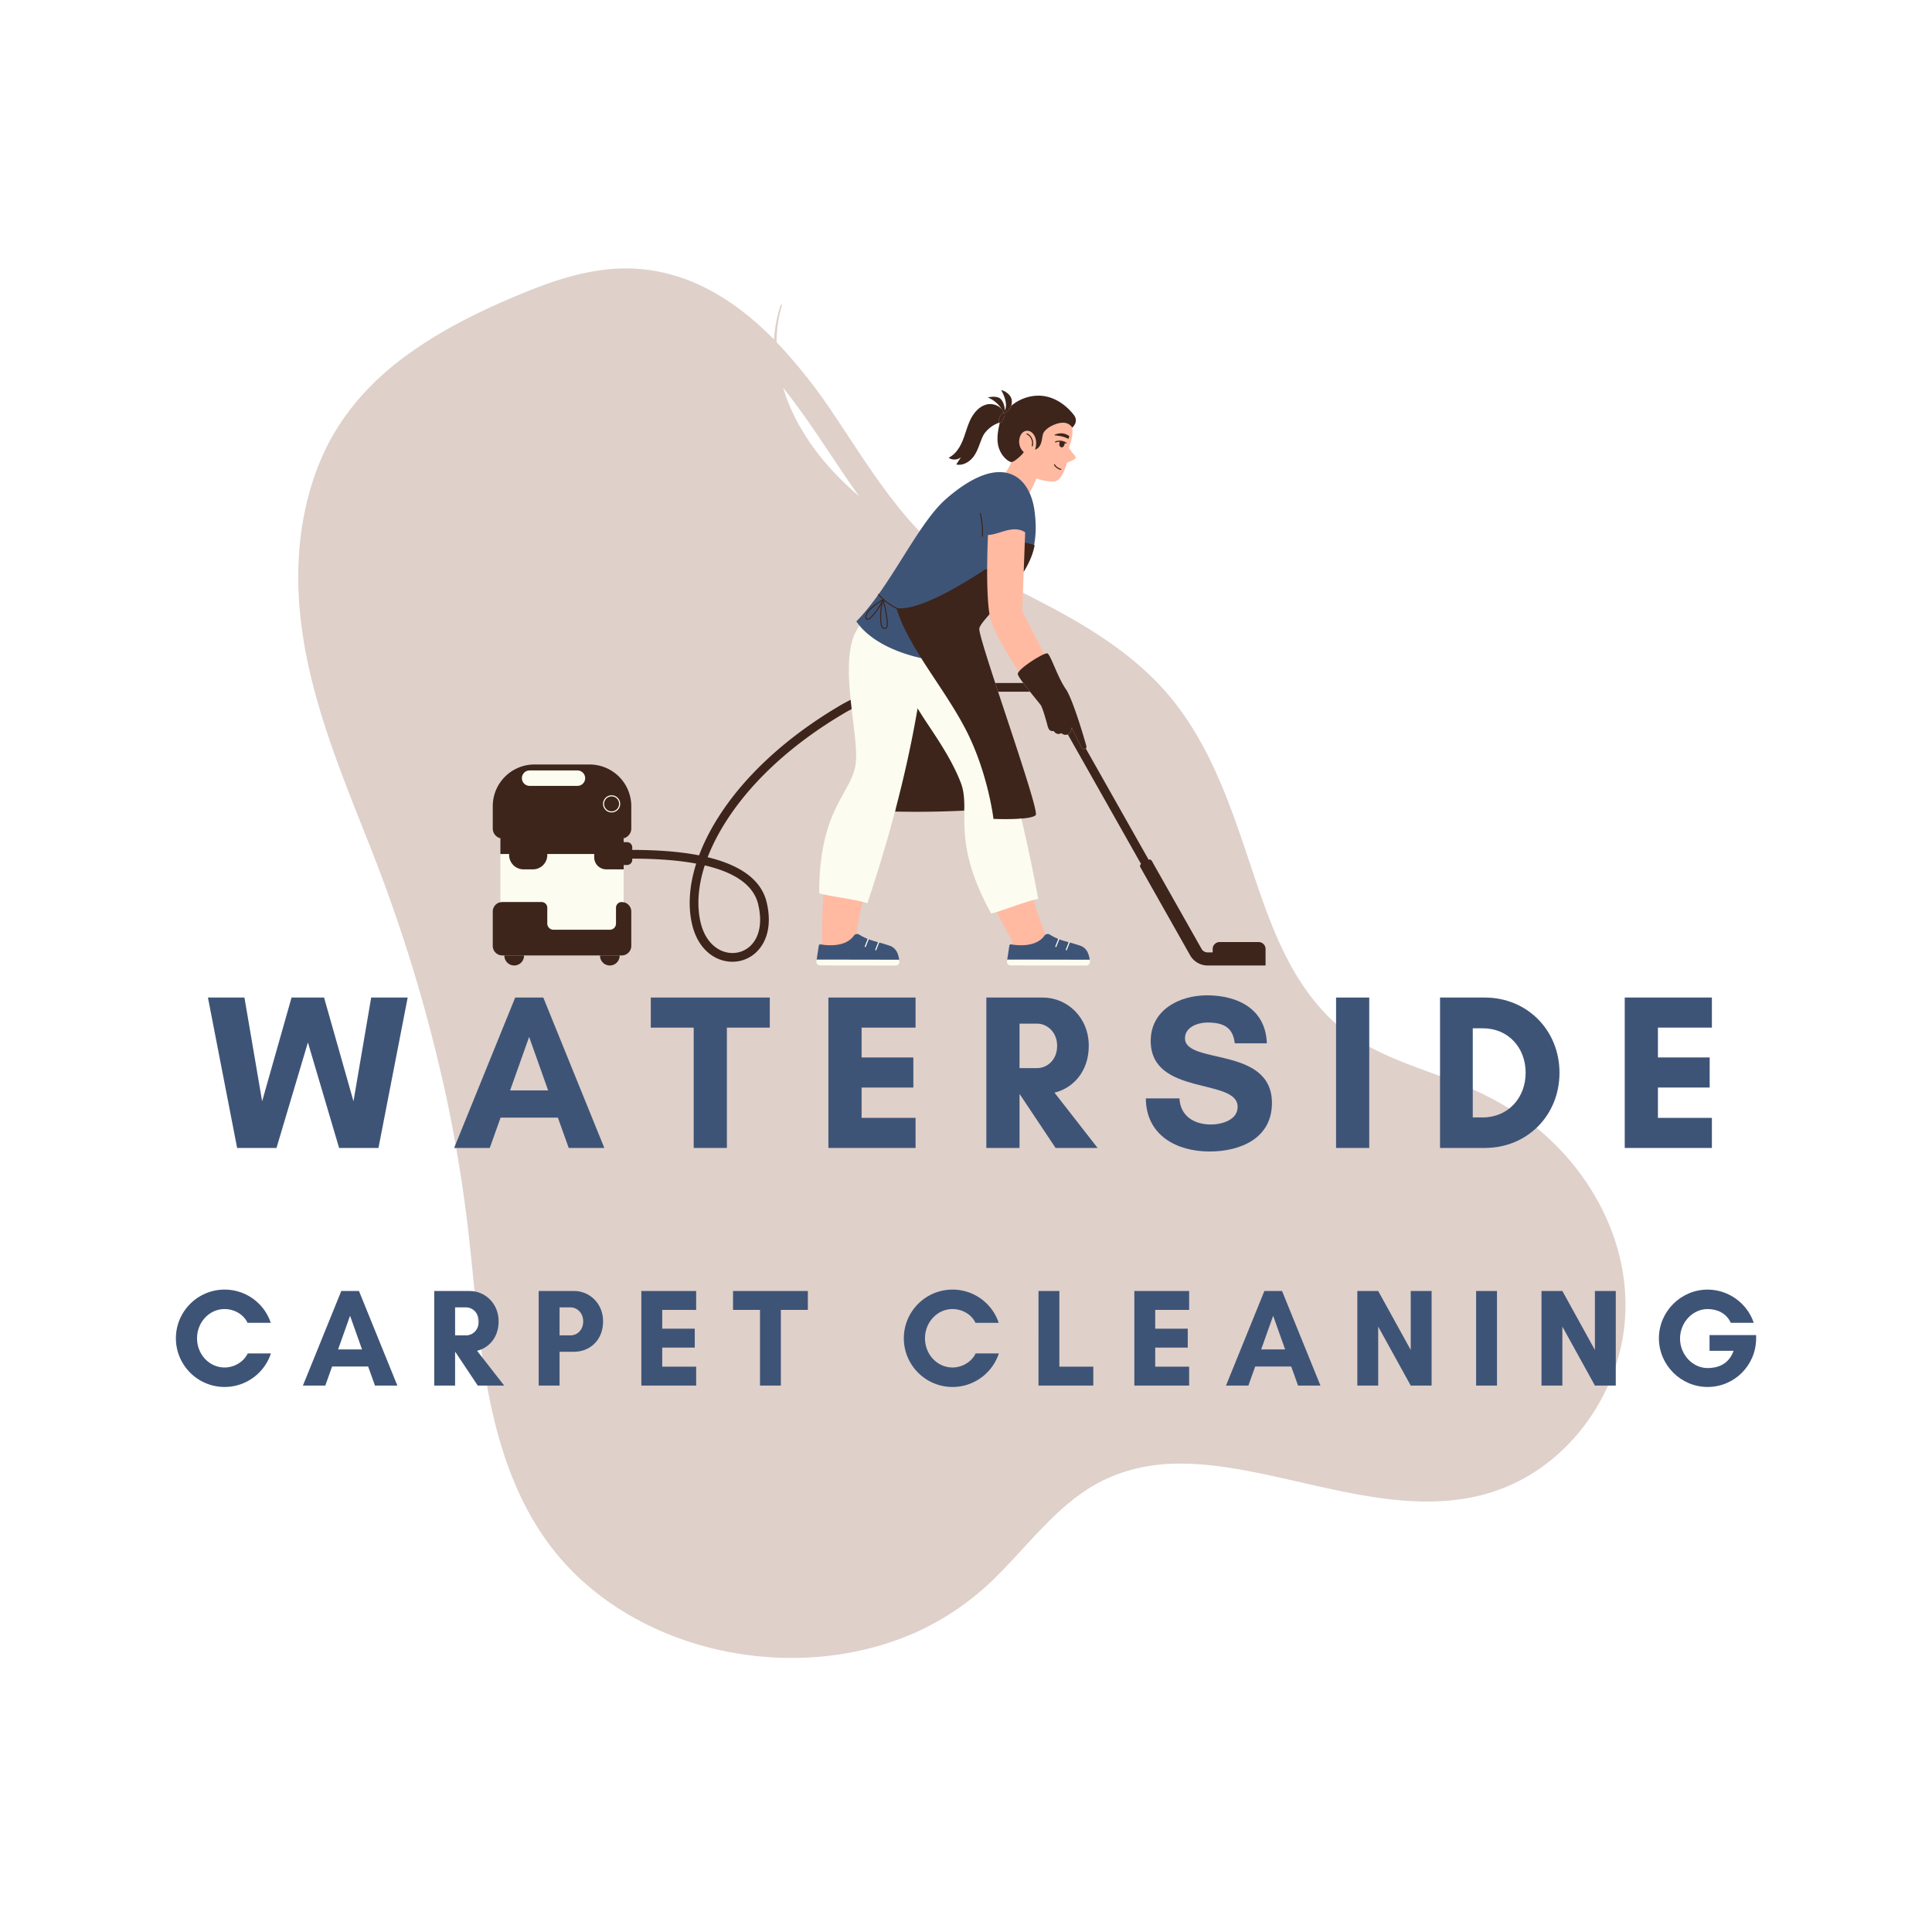 <?xml version="1.0" encoding="UTF-8"?>
<svg data-bbox="-37.5 -37.5 450 450" height="500" viewBox="0 0 375 375" width="500" xmlns="http://www.w3.org/2000/svg" data-type="color">
    <g>
        <defs>
            <clipPath id="384c8fbf-4eac-4b36-9654-852ba66ffa79">
                <path d="M57.777 52H316v270H57.777Zm0 0"/>
            </clipPath>
            <clipPath id="cb0aebb8-7820-43ab-bed6-8898d78f5fa6">
                <path d="M95.645 76h150v111.434h-150Zm0 0"/>
            </clipPath>
            <clipPath id="07988fbd-bb84-4998-961f-1de716c7a17c">
                <path d="M95.645 75.684h150v111.75h-150Zm0 0"/>
            </clipPath>
            <clipPath id="3905066c-7a37-4b30-970b-46fde1ac5377">
                <path d="M97 121h115v66.434H97Zm0 0"/>
            </clipPath>
            <clipPath id="702cdc5e-6dc4-4e9b-8986-2ca71c591ed7">
                <path d="M97 76h126v111.434H97Zm0 0"/>
            </clipPath>
        </defs>
        <path fill="#ffffff" d="M412.5-37.5v450h-450v-450h450z" data-color="1"/>
        <path fill="#ffffff" d="M412.5-37.5v450h-450v-450h450z" data-color="1"/>
        <path fill="#ffffff" d="M412.5-37.5v450h-450v-450h450z" data-color="1"/>
        <g clip-path="url(#384c8fbf-4eac-4b36-9654-852ba66ffa79)">
            <path d="M141.172 320.59c12.394 2.422 25.476 1.281 36.992-3.926a53.235 53.235 0 0 0 15.918-11.351c5.305-5.333 10.016-11.497 16.305-15.793 5.593-3.82 12.031-5.47 18.808-5.434 6.797.031 13.5 1.445 20.094 2.91 13.281 2.957 27.813 6.984 41.195 2.324 13.164-4.582 22.551-16.988 24.594-30.351 2.168-14.188-4.043-28.356-14.539-38.067-5.789-5.355-12.57-8.882-19.965-11.64-7.617-2.84-15.535-5.305-21.617-10.871-9.172-8.399-12.969-20.715-16.762-32.051-4.203-12.555-8.73-25.211-18.472-34.766-11.336-11.12-26.743-16.812-40.547-24.285-.258-.137-.516-.285-.77-.426-8.5-7.27-14.484-17.418-20.656-26.547a103.071 103.071 0 0 0-11.023-13.91 26.92 26.92 0 0 1 1.035-7.148c.043-.145-.188-.203-.235-.059a26.107 26.107 0 0 0-1.289 6.7c-7.343-7.458-16.27-13.208-27.152-13.758-8.563-.434-16.805 2.668-24.504 5.988-7.418 3.195-14.594 6.93-20.992 11.836-6.434 4.933-11.781 11.21-15.031 18.59-3.414 7.75-4.797 16.18-4.657 24.593.29 17.383 7.012 33.676 13.332 49.649a310.608 310.608 0 0 1 15.407 50.176 284.73 284.73 0 0 1 4.203 25.55c.906 7.735 1.504 15.5 2.55 23.22 1.985 14.62 5.665 29.675 15.723 41.132 8.153 9.281 19.875 15.336 32.055 17.715Zm25.582-224.274c-5.856-5-10.79-10.925-13.715-18.097a32.186 32.186 0 0 1-1.023-2.953c5.328 6.695 9.757 14.078 14.738 21.05Zm0 0" fill="#dfd0ca" data-color="2"/>
        </g>
        <path d="M79.13 193.622h-7.082l-3.437 20.136-5.711-20.136h-6.31l-5.71 20.136-3.434-20.136H40.36l5.668 29.195h7.64l6.098-20.48 6.055 20.48h7.64Zm0 0" fill="#3e5477" data-color="3"/>
        <path d="M106.394 211.653H99.01l3.692-10.39Zm10.906 11.164-11.847-29.195h-5.454l-11.851 29.195h6.914l2.101-5.883h11.122l2.105 5.883Zm0 0" fill="#3e5477" data-color="3"/>
        <path d="M141.087 199.462h8.329v-5.84h-23.098v5.84h8.328v23.355h6.441Zm0 0" fill="#3e5477" data-color="3"/>
        <path d="M177.71 216.977h-10.476v-5.883h10.046v-5.84h-10.046v-5.792h10.476v-5.84h-16.918v29.195h16.918Zm0 0" fill="#3e5477" data-color="3"/>
        <path d="M197.89 212.383h.043l6.957 10.434h8.156l-8.371-10.734c3.691-.903 6.656-4.164 6.656-9.102 0-5.539-4.21-9.36-8.934-9.36h-10.949v29.196h6.442Zm3.437-13.695c1.887 0 3.863 1.629 3.863 4.293 0 2.79-1.976 4.336-3.863 4.336h-3.437v-8.629Zm0 0" fill="#3e5477" data-color="3"/>
        <path d="M235.03 218.266c-3.177 0-5.927-1.59-6.099-5.066h-6.523c.043 7.125 5.926 10.305 12.363 10.305 5.97 0 12.11-2.536 12.11-9.403 0-11.12-16.875-7.387-16.875-12.582 0-2.187 2.535-3.047 4.336-3.047 3.222 0 4.98.989 5.324 4.035h6.226c-.214-6.656-5.625-9.316-11.636-9.316-5.325 0-10.903 2.832-10.903 8.844 0 10.777 16.871 7.129 16.871 12.797 0 2.617-3.175 3.433-5.195 3.433Zm0 0" fill="#3e5477" data-color="3"/>
        <path d="M265.77 222.817v-29.195h-6.44v29.195Zm0 0" fill="#3e5477" data-color="3"/>
        <path d="M285.865 216.891v-17.3h1.933c4.98 0 8.328 3.777 8.328 8.628 0 4.852-3.39 8.672-8.328 8.672Zm-6.356-23.27v29.196h8.676c8.285 0 14.512-6.355 14.512-14.598 0-8.242-6.27-14.597-14.512-14.597Zm0 0" fill="#3e5477" data-color="3"/>
        <path d="M332.278 216.977h-10.476v-5.883h10.046v-5.84h-10.046v-5.792h10.476v-5.84H315.36v29.195h16.918Zm0 0" fill="#3e5477" data-color="3"/>
        <path d="M48.077 262.702c-.758 1.62-2.594 2.726-4.484 2.726-2.97 0-5.344-2.535-5.344-5.668 0-3.105 2.375-5.672 5.344-5.672 1.863 0 3.699 1.028 4.457 2.676h4.507a9.427 9.427 0 0 0-8.964-6.453c-5.211 0-9.45 4.238-9.45 9.45 0 5.21 4.239 9.449 9.45 9.449 4.183 0 7.75-2.727 8.992-6.508Zm0 0" fill="#3e5477" data-color="3"/>
        <path d="M70.268 261.92h-4.644l2.324-6.535Zm6.86 7.02-7.453-18.36h-3.43l-7.45 18.36h4.344l1.325-3.7h6.992l1.324 3.7Zm0 0" fill="#3e5477" data-color="3"/>
        <path d="M88.334 262.377h.023l4.375 6.563h5.13l-5.262-6.75c2.32-.566 4.183-2.617 4.183-5.723 0-3.484-2.644-5.886-5.617-5.886h-6.883v18.359h4.05Zm2.156-8.613c1.192 0 2.434 1.028 2.434 2.703 0 1.754-1.242 2.727-2.434 2.727h-2.156v-5.43Zm0 0" fill="#3e5477" data-color="3"/>
        <path d="M108.61 262.377h2.833c2.973 0 5.617-2.183 5.617-5.91 0-3.484-2.644-5.886-5.617-5.886h-6.883v18.359h4.05Zm2.157-8.613c1.192 0 2.434 1.028 2.434 2.703 0 1.754-1.242 2.727-2.434 2.727h-2.156v-5.43Zm0 0" fill="#3e5477" data-color="3"/>
        <path d="M135.123 265.268h-6.586v-3.7h6.316v-3.671h-6.316v-3.644h6.586v-3.672h-10.637v18.359h10.637Zm0 0" fill="#3e5477" data-color="3"/>
        <path d="M151.565 254.252h5.238v-3.671H142.28v3.672h5.234v14.687h4.05Zm0 0" fill="#3e5477" data-color="3"/>
        <path d="M189.368 262.702c-.758 1.62-2.594 2.726-4.484 2.726-2.97 0-5.344-2.535-5.344-5.668 0-3.105 2.375-5.672 5.344-5.672 1.863 0 3.699 1.028 4.457 2.676h4.507a9.427 9.427 0 0 0-8.964-6.453c-5.211 0-9.45 4.238-9.45 9.45 0 5.21 4.239 9.449 9.45 9.449 4.183 0 7.75-2.727 8.992-6.508Zm0 0" fill="#3e5477" data-color="3"/>
        <path d="M201.571 268.94h10.637v-3.672h-6.586v-14.687h-4.05Zm0 0" fill="#3e5477" data-color="3"/>
        <path d="M230.81 265.268h-6.585v-3.7h6.316v-3.671h-6.316v-3.644h6.586v-3.672h-10.637v18.359h10.637Zm0 0" fill="#3e5477" data-color="3"/>
        <path d="M249.44 261.92h-4.645l2.324-6.535Zm6.859 7.02-7.453-18.36h-3.43l-7.45 18.36h4.344l1.325-3.7h6.992l1.324 3.7Zm0 0" fill="#3e5477" data-color="3"/>
        <path d="M277.873 268.94v-18.36h-4.05v11.45l-6.317-11.45h-4.05v18.36h4.05v-11.45l6.316 11.45Zm0 0" fill="#3e5477" data-color="3"/>
        <path d="M290.564 268.94v-18.36h-4.05v18.36Zm0 0" fill="#3e5477" data-color="3"/>
        <path d="M313.621 268.94v-18.36h-4.05v11.45l-6.317-11.45h-4.05v18.36h4.05v-11.45l6.316 11.45Zm0 0" fill="#3e5477" data-color="3"/>
        <path d="M331.44 254.088c1.782 0 3.618.73 4.509 2.676h4.457c-1.27-3.808-4.914-6.453-8.965-6.453-5.184 0-9.45 4.266-9.45 9.45 0 5.183 4.266 9.449 9.45 9.449 5.238 0 9.422-4.239 9.422-9.45v-.62h-9.043v3.05h4.668c-.996 2.781-3.266 3.348-5.047 3.348-2.918 0-5.348-2.618-5.348-5.723s2.43-5.727 5.348-5.727Zm0 0" fill="#3e5477" data-color="3"/>
        <g clip-path="url(#cb0aebb8-7820-43ab-bed6-8898d78f5fa6)">
            <path d="M244.293 183.148h-7.563c-.578 0-1.05.473-1.05 1.055v.957h-1.285a1.662 1.662 0 0 1-1.442-.844l-9.652-17.074a.222.222 0 0 0-.196-.113.43.43 0 0 0-.07.008l-.234.078-12.418-21.977.164-.16c.039-.035.043-.121.016-.223-.758-2.75-2.797-9.32-3.922-10.921-.868-1.235-1.645-3.028-2.27-4.465-.422-.973-.945-2.18-1.176-2.36-.043.004-.156.032-.386.13l-.254.105-.137-.262c.098-.047.191-.086.273-.121l-4.289-8.305.293-7.64.024-.633c.914-1.578 1.496-3.02 1.761-4.387l-.109-.043.047-.25c.39-1.941.414-4.094.074-6.578-.168-1.23-.484-2.352-.933-3.336l-.063-.137.07-.129c.036-.062.067-.128.102-.191.055.11.11.219.164.332.496-.914.95-1.867 1.34-2.8 1.168.413 2.371.644 3.457.585 1.21-.062 2.031-2.094 2.476-3.636.41-.168.977-.41 1.383-.63.461-.242.344-.535-.078-.992-.277-.304-.738-.968-.937-1.254.43-1.324.863-2.55.64-3.945a.238.238 0 0 0-.027-.047l.289-.101-.422-.078-.012-.012c.153-.129 1.079-.969.23-2.055-1.75-2.25-4.112-3.562-6.476-3.597l-.12-.004c-1.821 0-3.688.695-5.118 1.906l-.844.71.367-1.042c.102-.29.137-.594.106-.934-.055-.593-.55-1.133-1.133-1.457.488 1.059.914 2.496.317 3.555l-.56-.172c.052-.613-.26-1.652-.75-2.066-.214-.184-.608-.285-1.112-.285-.04 0-.078 0-.118.003a6.05 6.05 0 0 1 1.942 1.926l-.48.356c-.454-.532-1.22-.864-2.005-.864a2.49 2.49 0 0 0-.707.098c-1.539.438-2.453 1.926-2.859 2.773-.355.73-.617 1.524-.871 2.293-.195.586-.395 1.188-.637 1.774-.601 1.457-1.39 2.512-2.351 3.152.156.043.324.07.492.07.41 0 .809-.144 1.09-.39l.449.387-.668 1.023h.031c.953 0 1.996-.629 2.664-1.602.496-.718.801-1.53 1.125-2.394.153-.41.313-.832.493-1.242.55-1.246 1.984-2.473 3.414-2.91l.14-.047.098.07.262.016-.02.304c-.008.11-.043.27-.098.516-.172.809-.492 2.313-.203 3.715.383 1.887 1.801 2.996 2.32 3.058l.395.043-.055.133c-.156.082-.289.13-.375.121-.3.72-.687 1.403-1.144 2.043.11.02.21.043.316.067l-.07.105-.113.156-.184-.035a6.442 6.442 0 0 0-1.11-.094c-2.847 0-6.265 1.72-10.163 5.11-2.774 2.414-5.5 6.742-8.383 11.328-1.492 2.371-3.035 4.824-4.633 7.074l-.137.196c-1.46 2.046-2.804 3.687-4.09 5 .13.18.274.367.45.582l.14.168-.12.183c-.575.875-.977 1.649-1.196 2.297-1.152 3.379-.856 8.148-.473 11.93l.024.207-.188.09c-.726.359-1.422.734-2.066 1.113-10.242 6.039-18.36 13.488-23.477 21.543-1.562 2.457-2.816 4.937-3.73 7.37l-.09.24-.25-.048c-4.668-.914-9.606-1.039-12.914-1.058h-.297v-.797a.7.7 0 0 0-.7-.7h-.968v-1.285l.227-.058a1.667 1.667 0 0 0 1.257-1.613v-4.329c0-4.296-3.5-7.792-7.8-7.792h-10.688c-4.3 0-7.8 3.496-7.8 7.792v4.329c0 .761.519 1.425 1.257 1.613l.227.058v12.883l-.243.047a1.555 1.555 0 0 0-1.242 1.52v6.668c0 .855.7 1.55 1.551 1.55h.41l.313.036-.016.308a1.606 1.606 0 1 0 3.21-.004l-.007-.34h15.367l-.007.305v.043a1.605 1.605 0 0 0 3.21 0l-.015-.348h.719c.855 0 1.554-.695 1.554-1.55v-6.668c0-.735-.523-1.371-1.242-1.52l-.242-.047v-7.77h.969a.698.698 0 0 0 .699-.698v-.54h.3c3.2.02 7.973.137 12.47.973l.332.063-.102.324c-1.352 4.258-1.613 8.187-.777 11.691 1.226 5.145 4.816 6.969 7.52 6.969.51 0 1.019-.059 1.515-.176 3.402-.812 6.367-4.601 4.84-11.004-.977-4.086-4.754-6.953-11.227-8.515l-.332-.082.121-.317c.879-2.285 2.07-4.617 3.543-6.937 5.027-7.91 13.016-15.235 23.11-21.188a31.87 31.87 0 0 1 1.437-.789l.387-.199.05.43c.083.71.165 1.41.25 2.101.426 3.52.793 6.559.528 8.594-.27 2.043-1.203 3.719-2.285 5.664-2.125 3.809-4.762 8.54-4.793 19.207.105.035.293.086.617.156l.258.055-.02.262c0 .011-.004.023-.004.039-.101-.024-.203-.043-.297-.063-.289 3.856-.312 7.266-.265 9.078.004.145-.102.387-.227.63.09.015.196.03.313.046a1.96 1.96 0 0 0-.043.09l-.102.195-.265-.047-.047-.011-.457 3.011a.432.432 0 0 0 .097.336.41.41 0 0 0 .32.149l14.672.02a.426.426 0 0 0 .317-.141.408.408 0 0 0 .101-.324c-.14-1.2-.441-2.368-1.66-2.793-.73-.25-1.355-.43-1.984-.606l-.258-.07c-.66-.184-1.215-.34-1.781-.551v.004l-.164-.063-.188-.074v-.004c-.574-.234-1.097-.5-1.636-.836a.426.426 0 0 0-.23-.062c-.024 0-.048 0-.071.004l-.395.058.031-.226a.776.776 0 0 1 .317-.13c.254-2.046.668-4.136 1.184-6.25a11.06 11.06 0 0 0-.293-.07v-.003l.074-.293.293.074c.273.07.492.133.664.195 1.996-6.004 3.762-11.89 5.246-17.504l.062-.226.235.004c1.375.03 2.77.047 4.144.047 3.086 0 6.215-.079 9.301-.23l.316-.017-.003.801c-.024 4.36-.055 9.774 5.058 19.14a9.52 9.52 0 0 0 .82-.226l.243-.074.113.227c.008.015.016.027.023.043-.101.03-.199.062-.289.09a88.996 88.996 0 0 0 2.89 5.292c.114.192.118.54.075 1.012.086.016.188.027.297.043l-.027.305-.364-.059-.105-.023-.457 3.011a.422.422 0 0 0 .418.484l14.672.02c.12 0 .234-.05.316-.14a.427.427 0 0 0 .102-.324c-.14-1.2-.442-2.368-1.66-2.793a34.361 34.361 0 0 0-2.04-.622l-.289-.078a21.299 21.299 0 0 1-1.695-.527v.004l-.156-.063-.2-.074.005-.004c-.575-.234-1.098-.5-1.637-.836a.439.439 0 0 0-.465 0l-.273.133-.106-.191a.746.746 0 0 1 .227-.203.426.426 0 0 1-.024-.043c-.906-2.09-1.66-4.336-2.316-6.672-.09.023-.188.05-.29.078l-.081-.293.297-.074c.246-.063.445-.106.613-.133a306.32 306.32 0 0 0-3.215-15.297l-.082-.344.348-.027c1.836-.145 2.39-.414 2.554-.55.145-1.11-3.199-11.196-5.886-19.321-.493-1.48-.98-2.945-1.446-4.363l-.129-.391h6.754l.094.11c.344.437.691.863 1.004 1.25.445.554.832 1.03 1.055 1.324.472.625 1.328 3.875 1.336 3.906.234.914.386 1.054.777 1.054.05 0 .101-.003.16-.007l.031-.004c.157 0 .23.105.274.164.129.172.332.402.648.402.13 0 .266-.039.414-.11l.063-.03h.07c.102 0 .164.042.23.085.11.075.337.227.618.227a.816.816 0 0 0 .273-.05l.274-.118 14.46 25.59-.187.16a.226.226 0 0 0-.05.281l9.652 17.075a3.599 3.599 0 0 0 3.132 1.828h10.95v-2.899c0-.578-.473-1.05-1.055-1.05ZM195.199 80.352l-.222.335-.18-.222-.176.047-.086-.293.004.004.059-.024-.047-.07.23-.195.024-.016-.02.012.133.132.172-.07.008.02.156.324Zm-47.746 95.097c.617 2.602.492 4.906-.371 6.672-.762 1.563-2.062 2.633-3.66 3.012a5.33 5.33 0 0 1-1.246.148c-2.309 0-5.395-1.605-6.473-6.129-.8-3.359-.527-7.152.809-11.273l.082-.262.27.063c6.136 1.433 9.698 4.047 10.59 7.77Zm45.504-42.582-.07-.207c-2.278-6.957-3.149-9.937-3.106-10.625.043-.625.758-1.539 2.059-3l.164-.183c.02.128.039.261.059.382.03.184.062.356.093.524.492 2.449 3.239 7 5.614 10.601a3.32 3.32 0 0 1 .203-.234c.015.023.03.047.047.07l.117.18-.13.168c-.132.172-.155.258-.155.258v-.004c.007.066.097.371 1.003 1.594l.356.476Zm0 0" fill="#ffbaa1" data-color="4"/>
        </g>
        <g clip-path="url(#07988fbd-bb84-4998-961f-1de716c7a17c)">
            <path d="M191.734 77.148c.711-.175 1.868-.253 2.422.223.555.473.914 1.594.852 2.32.629-1.12-.04-2.836-.68-3.98.938.223 1.969 1.043 2.055 2a2.44 2.44 0 0 1-.121 1.062c-.336.957-1.203 1.332-1.305 1.403 0 .004-.004.004-.008.004.004 0 .004.004.004.004.293.472-.512 1.93-.922 1.902-.02 0-.043 0-.058-.012-.016-.004-.024-.015-.036-.023-.406-.293.258-1.742.891-1.903h.004l-.012-.02a6.13 6.13 0 0 0-.402-.726 5.67 5.67 0 0 0-2.684-2.254Zm1.438 55.418c-1.777-5.43-3.137-9.77-3.09-10.511.035-.551.836-1.532 1.98-2.82-.375-2.29-.468-5.747-.453-8.962l-.312.207-.027-.808-20.586 5.586-.051.097a.319.319 0 0 1-.04-.043c-.007-.007-.015-.007-.023-.011-.039-.028-.09-.031-.125.004a.102.102 0 0 0-.011.148l.015.016c.028.027.051.054.078.082l-.039.07-3.218 4.098.093 1.293-.496 1.34 5.262 34.546h1.746c-.055.207-.11.415-.164.625 4.488.098 8.98.036 13.465-.183v-.442h.344l.375 2.09 10.277 1.809-.375-1.879c.152-.008.3-.02.45-.031 1.312-.106 2.437-.305 2.784-.68.54-.578-3.91-13.66-7.3-23.945-.192-.575-.376-1.14-.56-1.696Zm7.543-26.8c-.13-.051-.215-1.235-.48-1.305-.446-.11-1.118.894-1.325.844l-.215 5.71c1.024-1.68 1.82-3.433 2.121-5.19.004-.013-.035-.036-.101-.06Zm6.168 27.992c-1.637-2.332-2.953-6.703-3.598-6.942-.09-.035-.3.024-.594.145-1.28.535-4.117 2.344-4.921 3.398-.122.16-.2.305-.22.422-.03.227.427.926 1.067 1.785.39.532.852 1.121 1.309 1.696.847 1.062 1.687 2.074 2.058 2.566.368.484 1.098 3.094 1.282 3.8.238.919.433 1.352 1.261 1.267.024 0 .5.906 1.465.425.031-.015.543.485 1.207.25l.059-.023c.719-.3.66-1.129.804-1.336.11.55 1.235 2.523 1.75 3.676.239.539.72.625.946.406.11-.106.156-.281.094-.516-.805-2.918-2.813-9.375-3.97-11.02Zm-92.45 14.629h-10.69c-4.47 0-8.098 3.625-8.098 8.093v4.329c0 .918.632 1.687 1.484 1.906.055.012.11.02.168.031v12.348a1.16 1.16 0 0 0-.168.023 1.852 1.852 0 0 0-1.484 1.813v6.668c0 1.023.832 1.851 1.851 1.851h23.184a1.85 1.85 0 0 0 1.851-1.851v-6.668a1.852 1.852 0 0 0-1.851-1.848h-.02V162.77c.133-.008.266-.024.39-.055a1.97 1.97 0 0 0 1.481-1.906v-4.329a8.096 8.096 0 0 0-8.097-8.093Zm129.86 34.465h-7.563c-.746 0-1.351.605-1.351 1.351v.656h-.984c-.489 0-.942-.265-1.18-.691l-9.653-17.074a.521.521 0 0 0-.62-.239c-.032.008-.063.024-.094.04l-1.239-.739-.058 1.473a.525.525 0 0 0-.2.715L231 185.418a3.905 3.905 0 0 0 3.395 1.98h11.25v-3.195c0-.746-.606-1.351-1.352-1.351Zm0 0" fill="#3d251c" data-color="5"/>
        </g>
        <path d="M196.574 102.754c-1.09.086-2.125.496-3.176.789a8.18 8.18 0 0 1-1.636.305 184.17 184.17 0 0 0-.153 6.425c-5.683 3.747-13.285 8.168-17.37 7.782-1.427-.692-2.653-1.61-3.645-2.743-.008-.007-.016-.003-.024-.011 4.657-6.559 8.805-14.762 13.078-18.477 4.918-4.281 8.739-5.586 11.524-5.086 2.18.39 3.723 1.883 4.66 3.926.469 1.027.79 2.191.957 3.422.363 2.664.293 4.848-.074 6.68-.348-.133-1.473-.38-1.805-.461l.074-1.98c-.672-.473-1.57-.638-2.41-.571Zm-28.422 17.039c.012.148.11.309.286.309.12 0 .261-.07.406-.211.89-.852 1.687-1.965 2.312-3.235-.703.438-2.433 1.59-2.886 2.633-.083.191-.133.348-.118.504Zm2.973 1.21c.043.329.207.884.55.884a.45.45 0 0 0 .153-.028c.25-.093.3-.46.3-.754 0-1.214-.515-3.437-.73-4.32a10.965 10.965 0 0 0-.273 4.219Zm.434-4.444c.183.722.78 3.195.78 4.546 0 .524-.144.84-.437.95a.596.596 0 0 1-.226.043c-.461 0-.696-.575-.762-1.067a11.29 11.29 0 0 1 .14-3.719c-.48.864-1.156 1.864-2.066 2.735-.187.176-.37.27-.55.27-.297 0-.473-.254-.497-.504-.023-.211.051-.418.133-.61.559-1.277 2.82-2.644 3.219-2.875a11.67 11.67 0 0 1-.844-.86c-1.363 1.91-2.77 3.677-4.234 5.141.187.278.39.543.61.809-.09 3.426 2.51 5.91 5.316 7.184.07.89.277 1.949.793 2.878.851 1.528 1.668 2.208 2.457 2.868.785.652 1.527 1.27 2.3 2.664.02.035.055.054.094.054a.086.086 0 0 0 .05-.015.108.108 0 0 0 .044-.145c-.797-1.426-1.586-2.082-2.352-2.722-.777-.645-1.578-1.317-2.41-2.805-.472-.852-.672-1.832-.75-2.676 3.188 1.371 6.543 1.18 6.438-.96-2.02-3.216-3.785-6.4-4.782-9.56a12.081 12.081 0 0 1-2.464-1.624Zm1.152 67.011a34.971 34.971 0 0 0-2.059-.629v.012l-.011.027-.203-.058.011-.035c-.64-.18-1.234-.344-1.828-.57v.003l-.016.035-.195-.082.012-.03a10.494 10.494 0 0 1-1.664-.845.769.769 0 0 0-1.02.215c-1.636 2.285-5.191 1.907-6.37 1.707-.032-.007-.071-.011-.102-.015a.288.288 0 0 0-.34.242l-.41 2.707.148.578h15.695l.164-.55s0-.028-.007-.079c-.153-.992-.524-2.187-1.805-2.633Zm36.988 0a32.234 32.234 0 0 0-2.058-.629v.012l-.032.078a4.198 4.198 0 0 1-.199-.078l.028-.066c-.641-.18-1.235-.344-1.829-.57v.003l-.02.04c-.066-.02-.132-.044-.198-.067l.02-.05v-.005a10.241 10.241 0 0 1-1.665-.84.753.753 0 0 0-.773-.007.785.785 0 0 0-.246.222c-1.614 2.25-5.086 1.914-6.317 1.715-.055-.008-.11-.02-.156-.027a.294.294 0 0 0-.34.246l-.41 2.707.18.578h15.695l.137-.555c-.149-1.004-.5-2.25-1.817-2.707Zm0 0" fill="#3e5477" data-color="3"/>
        <g clip-path="url(#3905066c-7a37-4b30-970b-46fde1ac5377)">
            <path d="M200.633 174.676c-1.781.457-5.363 1.785-7.192 2.351-.546.168-.937.27-1.074.254-5.445-9.902-5.207-15.59-5.191-19.941.008-2.016-.035-3.742-.707-5.469-1.559-3.984-3.914-7.582-6.285-11.14a86.433 86.433 0 0 1-2.082-3.243c-1.145 6.739-2.641 13.426-4.391 20.035-1.594 6.02-3.402 11.97-5.356 17.829-.16-.094-.484-.196-.917-.305-1.883-.477-5.817-1.05-7.579-1.434-.449-.097-.757-.18-.859-.25 0-16.527 6.32-19.3 7.082-25.11.316-2.394-.285-6.362-.777-10.62a87.157 87.157 0 0 1-.196-1.797c-.445-4.34-.629-8.79.485-12.055.246-.722.683-1.531 1.226-2.363 2.543 3.094 7.118 5.246 11.985 6.324 2.972 4.73 6.496 9.531 8.941 14.442 4.078 8.195 5.086 16.761 5.086 16.761s3.02.133 5.414-.058a304.564 304.564 0 0 1 3.277 15.633c-.18-.004-.488.054-.89.156ZM102.8 152.539h9.281a1.5 1.5 0 0 0 1.5-1.5 1.5 1.5 0 0 0-1.5-1.496H102.8a1.497 1.497 0 0 0 0 2.996Zm14.25 3.492c0-.918.746-1.664 1.664-1.664.918 0 1.664.746 1.664 1.664 0 .918-.746 1.664-1.664 1.664a1.665 1.665 0 0 1-1.664-1.664Zm.21 0c0 .801.653 1.453 1.454 1.453.8 0 1.453-.652 1.453-1.453 0-.8-.652-1.453-1.453-1.453-.8 0-1.453.652-1.453 1.453Zm57.262 30.25-16.007-.027-.008.062-.04.246a.722.722 0 0 0 .712.829l14.672.02a.72.72 0 0 0 .718-.802 6.022 6.022 0 0 0-.047-.328Zm-4.539-1.828a.11.11 0 0 0 .102-.066l.566-1.434v-.012a.102.102 0 0 0-.062-.125c-.05-.023-.113.004-.137.059l-.004.012-.562 1.422a.107.107 0 0 0 .062.136.058.058 0 0 0 .035.008Zm-2.03-.633a.116.116 0 0 0 .1-.066l.567-1.434v-.004a.103.103 0 0 0-.062-.132c-.055-.024-.114.004-.137.058l-.567 1.434c-.02.054.004.117.06.137.015.003.026.007.038.007Zm43.605 2.79a6.023 6.023 0 0 0-.047-.329l-16.008-.027-.047.309a.723.723 0 0 0 .715.828l14.668.02a.72.72 0 0 0 .719-.802Zm-4.621-2.165c.011.008.023.008.035.008a.11.11 0 0 0 .101-.066l.567-1.434v-.012a.102.102 0 0 0-.063-.125c-.055-.023-.113.004-.137.059l-.004.012-.562 1.422a.107.107 0 0 0 .063.136Zm-2.036-.632c.016.003.028.007.04.007a.116.116 0 0 0 .101-.066l.566-1.434v-.004a.103.103 0 0 0-.062-.132c-.055-.024-.113.004-.137.058l-.566 1.434c-.02.054.004.117.058.137Zm-84.054-20.07h-23.5v2.015h-.22v9.36a1.86 1.86 0 0 1 .368-.036h7.621a1.11 1.11 0 0 1 1.113 1.11v3.07c0 .664.54 1.203 1.207 1.203h10.926c.664 0 1.203-.54 1.203-1.203v-3.07c0-.614.5-1.11 1.114-1.11.129 0 .25.012.37.035v-6.379h-.202Zm0 0" fill="#fcfcf0" data-color="6"/>
        </g>
        <g clip-path="url(#702cdc5e-6dc4-4e9b-8986-2ca71c591ed7)">
            <path d="M163.02 136.957c-10.282 6.063-18.434 13.547-23.575 21.64-1.586 2.497-2.843 4.989-3.757 7.426-4.684-.914-9.602-1.043-12.97-1.058v-.5c0-.55-.448-1-1-1h-.667v-.75c-.156.039-.32.062-.489.062H106.23v-.379a2.792 2.792 0 0 0-2.793-2.793h-1.82a2.793 2.793 0 0 0-2.797 2.793v.38h-1.207c-.168 0-.328-.024-.484-.063v3.043h1.691v.191c0 1.54 1.254 2.79 2.797 2.79h1.82a2.792 2.792 0 0 0 2.793-2.79v-.191h9.106v.644a2.332 2.332 0 0 0 2.336 2.336h3.379v-.843h.668c.55 0 1-.45 1-1v-.239c3.242.016 7.965.14 12.414.969-1.348 4.246-1.633 8.29-.785 11.848 1.37 5.75 5.765 7.882 9.394 7.015 3.543-.843 6.64-4.758 5.063-11.363-1.164-4.879-5.985-7.418-11.45-8.738.872-2.254 2.047-4.563 3.52-6.88 5-7.874 12.953-15.167 23.008-21.089a28.04 28.04 0 0 1 1.422-.785 87.157 87.157 0 0 1-.196-1.797c-.707.348-1.406.719-2.09 1.121Zm-15.86 38.563c1.313 5.5-.969 8.648-3.808 9.324-2.813.668-6.243-1.094-7.356-5.762-.789-3.309-.5-7.102.8-11.11 5.017 1.169 9.368 3.38 10.364 7.548Zm51.457-42.954c.39.532.852 1.121 1.309 1.696h-6.196l-.558-1.696Zm24.324 34.29a.43.43 0 0 0-.093.039l-1.297.734a.313.313 0 0 0-.082.059l-14.207-25.141c.715-.3.656-1.129.8-1.336.114.55 1.235 2.523 1.75 3.676.239.539.72.625.946.406Zm-15.945-80.813c-.02.035-.055.05-.094.05a.107.107 0 0 1-.054-.015c-.059-.035-.121-.066-.18-.098a1.95 1.95 0 0 1-.031.227c-.051.23-.223.625-.535.625a.488.488 0 0 1-.125-.02c-.516-.18-.352-.796-.297-1 .007-.027.015-.046.023-.07a2.17 2.17 0 0 0-.785.133c-.055.023-.113-.004-.137-.059a.107.107 0 0 1 .063-.136c.683-.262 1.453-.184 2.113.218.05.032.066.094.04.145Zm.48-1.45c.141.094-.078.602-.128.587-.809-.434-1.61-.575-2.578-.676-.079-.008-.094-.117-.02-.149.945-.355 1.84-.363 2.727.239Zm-1.581 6.606c-.012 0-.02 0-.028-.004-.539-.132-1.02-.48-1.281-.93-.027-.05-.012-.117.039-.144a.104.104 0 0 1 .145.04c.234.398.664.71 1.148.831.059.016.094.07.078.13a.104.104 0 0 1-.101.077Zm-5.434-4.633a.106.106 0 0 1-.102.07c-.007 0-.02 0-.03-.003a.11.11 0 0 1-.071-.133c.254-.79-.223-1.883-.95-2.164a.107.107 0 0 1 .078-.2c.833.329 1.364 1.528 1.075 2.43Zm-6.524-4.515c-1.277.394-2.695 1.539-3.226 2.746-.543 1.23-.879 2.574-1.645 3.687-.761 1.11-2.136 1.97-3.457 1.668.313-.476.621-.949.93-1.425-.652.574-1.707.625-2.414.117 1.309-.637 2.156-1.946 2.71-3.29.556-1.34.884-2.773 1.513-4.081.632-1.305 1.652-2.532 3.047-2.93 1.062-.305 2.335.05 3.023.86.144.226.281.464.402.726.004.004.004.012.008.02-.633.16-1.297 1.609-.89 1.902Zm8.57 2.047c-.35.777-.124 2.664-1.6 3.187.808-2.457-.852-4.355-2.266-3.441-.453.293-.774.965-.817 1.71-.039.747.196 1.567.852 2.153.199.176-1.848 2.047-2.36 1.988-.656-.078-2.171-1.293-2.582-3.293-.382-1.87.266-3.902.297-4.316.41.027 1.215-1.43.922-1.902 0-.004 0-.004.004-.008.102-.07.969-.446 1.305-1.403 1.504-1.27 3.465-2.003 5.437-1.972 2.66.043 5.074 1.613 6.711 3.715 1.078 1.382-.293 2.48-.293 2.48l-.004-.004c-.02-.035-.425-.765-1.422-.918-1.379-.207-3.675.903-4.183 2.024Zm3.653 56.98-.012 1.05c0 .06-.05.106-.105.106h-.004a.108.108 0 0 1-.105-.109l.015-1.05c0-.06.055-.098.106-.102.058 0 .105.047.105.105Zm-1.734-.433.172 1.035a.106.106 0 0 1-.09.12c-.004.005-.012.005-.016.005a.109.109 0 0 1-.105-.09l-.168-1.04c-.012-.054.027-.109.086-.12a.106.106 0 0 1 .12.09ZM190.39 99.656c.324 1.45.46 2.934.41 4.414a.104.104 0 0 1-.106.102h-.004a.108.108 0 0 1-.101-.11 17.26 17.26 0 0 0-.406-4.359.106.106 0 0 1 .078-.125c.058-.012.117.024.129.078Zm-70.118 85.793v.047c0 1.05-.851 1.902-1.906 1.902a1.902 1.902 0 0 1-1.902-1.902v-.047Zm-18.562 0c0 .016.004.031.004.047 0 1.05-.852 1.902-1.906 1.902a1.905 1.905 0 0 1-1.907-1.902c0-.016.004-.031.004-.047Zm0 0" fill="#3d251c" data-color="5"/>
        </g>
    </g>
</svg>
